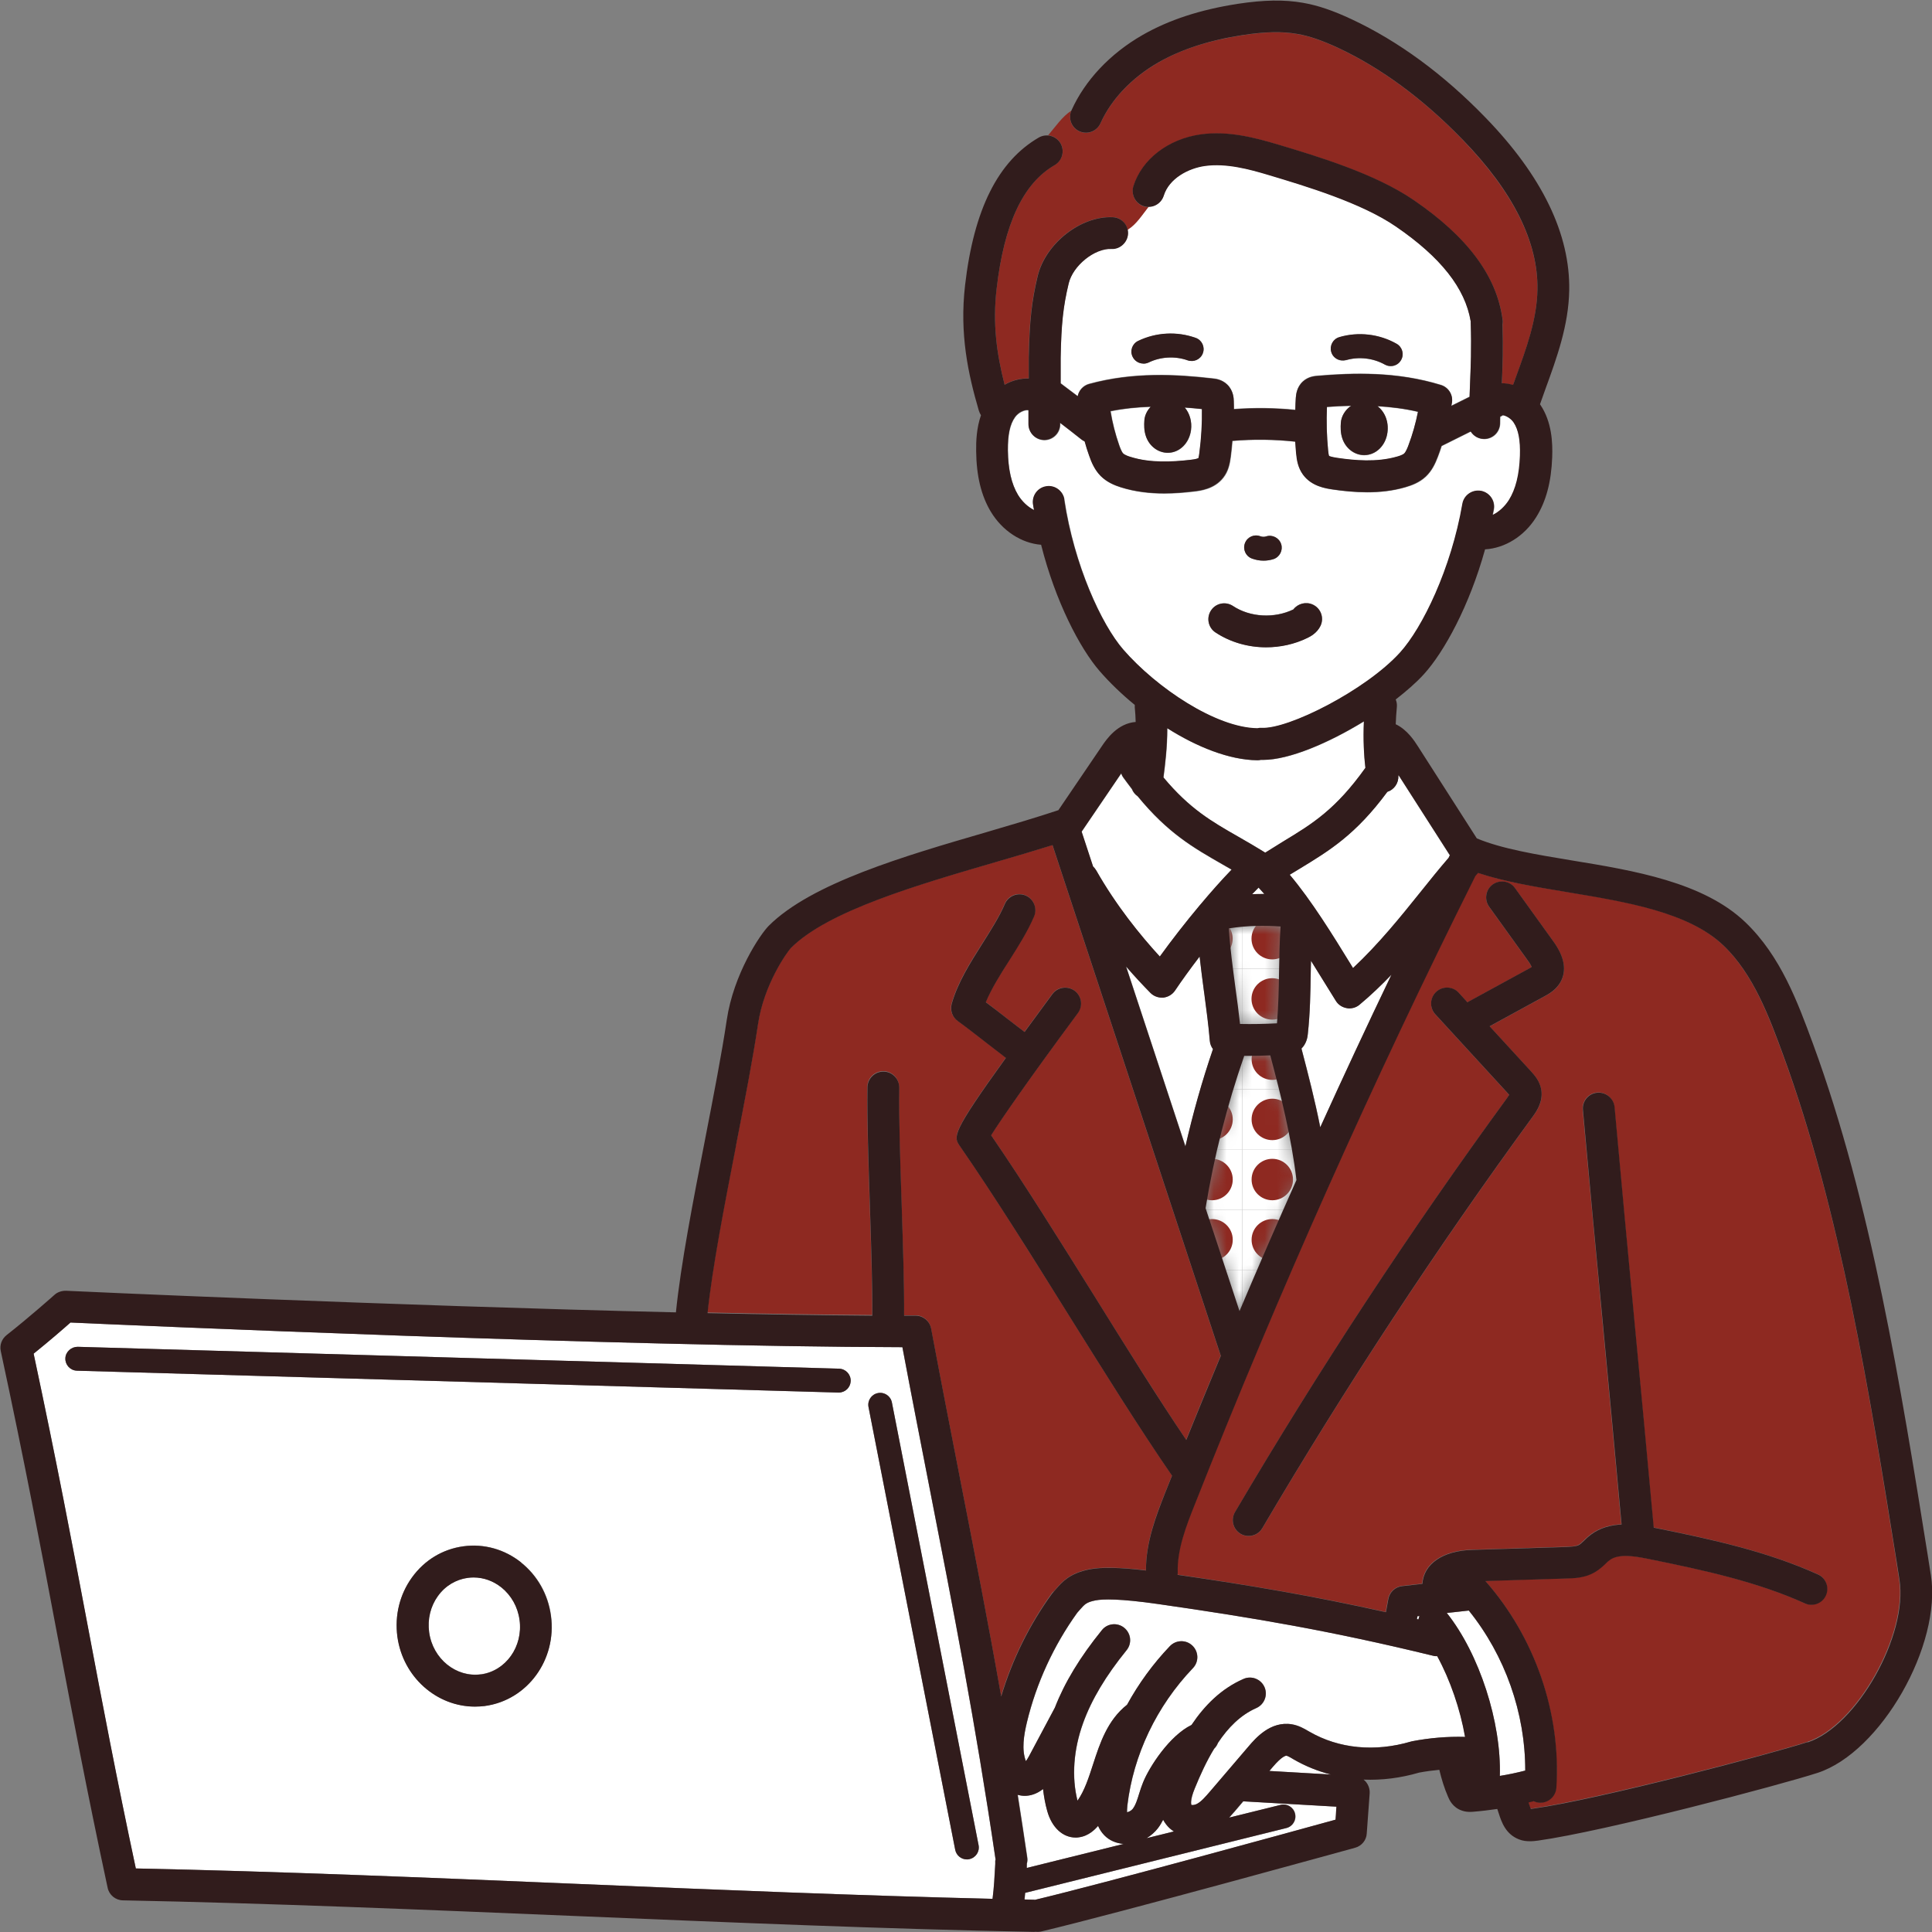 <svg width="152" height="152" viewBox="0 0 152 152" fill="none" xmlns="http://www.w3.org/2000/svg">
<rect x="0" y="0" width="152" height="152" fill="#808080" stroke="none"/>
<path d="M98.945 57.31C98.945 57.31 98.945 57.31 98.955 57.31C99.055 57.29 99.165 57.28 99.275 57.28C101.355 57.4 107.475 54.32 110.165 51.36C111.935 49.41 114.195 44.76 115.075 39.65C115.195 38.97 115.845 38.52 116.525 38.63C117.205 38.75 117.665 39.4 117.545 40.08C117.515 40.23 117.485 40.38 117.455 40.53C117.945 40.3 118.405 39.9 118.735 39.36C119.275 38.51 119.555 37.37 119.605 35.87C119.645 34.65 119.485 33.81 119.105 33.25C118.905 32.95 118.555 32.73 118.255 32.68C118.225 32.7 118.205 32.71 118.175 32.73L118.045 32.8C118.045 32.97 118.035 33.15 118.035 33.33C118.015 34.01 117.465 34.55 116.785 34.55C116.785 34.55 116.765 34.55 116.755 34.55C116.315 34.54 115.935 34.3 115.725 33.96L113.435 35.1C113.345 35.38 113.255 35.66 113.145 35.93C112.935 36.48 112.675 37.05 112.185 37.51C111.675 37.99 111.075 38.2 110.595 38.34C109.575 38.64 108.545 38.74 107.575 38.74C106.605 38.74 105.665 38.64 104.855 38.52C104.325 38.44 103.205 38.28 102.535 37.36C102.135 36.81 102.045 36.21 101.995 35.69C101.965 35.38 101.945 35.07 101.925 34.76C100.285 34.58 98.625 34.56 96.975 34.7C96.945 35.12 96.905 35.53 96.845 35.95C96.775 36.47 96.675 37.07 96.255 37.6C95.555 38.5 94.435 38.63 93.905 38.69C93.215 38.77 92.435 38.84 91.615 38.84C90.515 38.84 89.335 38.72 88.175 38.35C87.705 38.2 87.105 37.96 86.615 37.47C86.135 36.99 85.895 36.41 85.705 35.86C85.575 35.49 85.465 35.12 85.355 34.75C85.265 34.71 85.185 34.66 85.105 34.6C84.545 34.16 83.985 33.72 83.425 33.29V33.39C83.425 34.08 82.865 34.64 82.175 34.64C81.485 34.64 80.925 34.07 80.925 33.38V32.29C80.605 32.24 80.125 32.47 79.865 32.84C79.465 33.4 79.295 34.23 79.305 35.45C79.325 36.95 79.585 38.09 80.105 38.96C80.425 39.5 80.885 39.92 81.365 40.15C81.345 40 81.315 39.85 81.285 39.7C81.185 39.02 81.655 38.38 82.335 38.28C83.015 38.18 83.655 38.65 83.755 39.33C84.525 44.46 86.675 49.16 88.405 51.14C91.025 54.15 95.695 57.29 98.965 57.33L98.945 57.31ZM97.945 42.73C98.135 42.25 98.675 42.01 99.155 42.19C99.295 42.25 99.465 42.25 99.615 42.2C100.105 42.04 100.635 42.31 100.795 42.81C100.955 43.3 100.685 43.83 100.185 43.99C99.935 44.07 99.665 44.11 99.405 44.11C99.095 44.11 98.775 44.05 98.485 43.94C98.005 43.75 97.765 43.21 97.945 42.73ZM95.275 48.02C95.655 47.44 96.435 47.29 97.005 47.67C98.345 48.56 100.255 48.66 101.755 47.94C102.105 47.48 102.735 47.31 103.285 47.56C103.915 47.85 104.185 48.6 103.895 49.22C103.615 49.82 103.075 50.08 102.865 50.18C101.845 50.68 100.725 50.92 99.605 50.92C98.195 50.92 96.785 50.53 95.625 49.75C95.045 49.37 94.895 48.59 95.275 48.02Z" fill="white"/>
<path d="M86.236 68.48C87.806 71.24 89.686 73.57 91.246 75.27C92.156 74 93.266 72.58 94.396 71.23C94.396 71.23 94.406 71.21 94.416 71.21C95.246 70.21 96.096 69.25 96.896 68.43C96.646 68.29 96.406 68.15 96.166 68.01C93.896 66.71 91.886 65.57 89.506 62.66C89.296 62.52 89.136 62.32 89.046 62.09C88.826 61.8 88.596 61.5 88.366 61.18C88.296 61.08 88.246 60.97 88.206 60.87L85.086 65.46L85.986 68.2C86.076 68.29 86.166 68.38 86.226 68.5L86.236 68.48Z" fill="white"/>
<path d="M88.371 35.68C88.501 35.81 88.831 35.92 88.941 35.95C90.521 36.46 92.271 36.35 93.621 36.19C94.131 36.13 94.261 36.06 94.301 36.04C94.321 35.99 94.361 35.71 94.371 35.62C94.521 34.49 94.581 33.34 94.571 32.19C94.131 32.14 93.681 32.11 93.221 32.07C93.601 32.53 93.791 33.16 93.711 33.84C93.581 34.87 92.811 35.62 91.891 35.63H91.881C91.121 35.63 90.441 35.12 90.171 34.35C90.001 33.87 90.031 33.41 90.041 33.11C90.061 32.71 90.251 32.32 90.531 32.02C89.501 32.05 88.451 32.15 87.391 32.37C87.541 33.28 87.761 34.17 88.071 35.04C88.131 35.21 88.251 35.56 88.391 35.7L88.371 35.68Z" fill="white"/>
<path d="M39.446 124.88C38.806 124.37 38.045 124.1 37.265 124.1C37.115 124.1 36.956 124.11 36.806 124.13C35.865 124.26 35.025 124.77 34.455 125.56C33.865 126.37 33.625 127.39 33.765 128.41C34.055 130.5 35.886 131.99 37.846 131.72C39.816 131.45 41.175 129.53 40.886 127.43C40.745 126.41 40.236 125.5 39.446 124.87V124.88Z" fill="white"/>
<path d="M82.866 125.24C82.946 125.16 83.016 125.07 83.086 124.99C83.566 124.44 84.156 123.76 85.716 123.45C86.656 123.27 88.096 123.3 90.156 123.54C90.146 121.29 90.976 119.15 91.666 117.43C91.846 116.98 92.026 116.53 92.206 116.08C89.646 112.37 86.776 107.78 84.006 103.33C81.136 98.74 78.176 93.98 75.516 90.15C75.006 89.41 74.836 89.16 79.136 83.21C78.686 82.87 78.186 82.48 77.696 82.1C76.816 81.42 75.916 80.72 75.336 80.31C74.906 80 74.716 79.46 74.866 78.95C75.336 77.28 76.336 75.71 77.296 74.19C77.986 73.11 78.626 72.09 79.046 71.1C79.316 70.46 80.056 70.17 80.686 70.44C81.326 70.71 81.616 71.45 81.346 72.08C80.846 73.25 80.116 74.41 79.406 75.53C78.716 76.63 77.996 77.75 77.546 78.83C78.056 79.21 78.646 79.67 79.216 80.12C79.686 80.48 80.166 80.85 80.596 81.18C81.246 80.29 81.976 79.3 82.786 78.2C83.196 77.64 83.976 77.53 84.536 77.94C85.096 78.35 85.206 79.13 84.796 79.69C80.936 84.93 78.706 88.12 77.966 89.31C80.556 93.08 83.386 97.61 86.116 102C88.536 105.89 91.036 109.88 93.316 113.28C94.206 111.07 95.116 108.87 96.036 106.66L82.796 66.48C81.396 66.92 79.866 67.37 78.276 67.83C72.106 69.63 65.116 71.66 62.216 74.57C61.906 74.9 60.086 77.44 59.626 80.56C59.216 83.3 58.576 86.6 57.896 90.1C56.986 94.79 56.036 99.63 55.656 103.26C60.216 103.36 64.606 103.43 68.616 103.46C68.636 101.08 68.526 97.9 68.426 94.81C68.316 91.45 68.196 87.98 68.236 85.5C68.246 84.81 68.806 84.27 69.506 84.27C70.196 84.28 70.746 84.85 70.736 85.54C70.696 87.96 70.816 91.4 70.926 94.73C71.036 97.85 71.136 101.05 71.116 103.48C71.416 103.48 71.726 103.48 72.016 103.48C72.616 103.48 73.136 103.91 73.246 104.5C74.046 108.76 74.826 112.74 75.576 116.58C76.676 122.22 77.746 127.68 78.756 133.43C79.626 130.54 80.996 127.77 82.756 125.34C82.786 125.3 82.816 125.26 82.856 125.22L82.866 125.24Z" fill="#8E2921"/>
<path d="M104.568 35.89C104.568 35.89 104.718 35.96 105.218 36.04C106.568 36.23 108.308 36.4 109.908 35.94C110.018 35.91 110.348 35.81 110.478 35.69C110.618 35.56 110.748 35.21 110.808 35.05C111.138 34.19 111.388 33.31 111.558 32.41C110.488 32.16 109.408 32.03 108.368 31.97C108.958 32.42 109.268 33.2 109.158 34.03C109.028 35.06 108.258 35.81 107.338 35.82H107.328C106.578 35.82 105.888 35.31 105.618 34.54C105.448 34.06 105.478 33.6 105.488 33.3C105.518 32.77 105.828 32.26 106.298 31.94C105.648 31.95 105.008 31.99 104.398 32.03C104.348 33.19 104.378 34.34 104.488 35.46C104.488 35.55 104.528 35.83 104.568 35.91V35.89Z" fill="white"/>
<path d="M70.991 105.99C48.351 105.94 10.381 104.27 5.541 104.05C4.961 104.56 3.821 105.55 2.641 106.5C4.441 114.9 5.691 121.52 6.901 127.93C8.061 134.07 9.161 139.88 10.681 147C21.841 147.23 33.881 147.73 45.541 148.22C56.401 148.68 67.601 149.14 78.091 149.39C78.201 148.46 78.241 147.68 78.291 146.66V146.39C78.291 146.39 78.311 146.32 78.321 146.29C76.741 135.55 74.991 126.57 73.131 117.07C72.441 113.53 71.721 109.87 70.991 105.99ZM38.171 134.21C37.901 134.25 37.631 134.26 37.371 134.26C34.361 134.26 31.701 131.94 31.271 128.76C31.041 127.09 31.451 125.44 32.411 124.1C33.391 122.74 34.821 121.88 36.451 121.65C38.081 121.43 39.691 121.88 41.001 122.92C42.291 123.95 43.131 125.43 43.351 127.1C43.821 130.56 41.501 133.75 38.171 134.2V134.21ZM65.991 109.56H65.961L6.051 107.84C5.531 107.82 5.121 107.39 5.141 106.87C5.151 106.35 5.601 105.96 6.101 105.96L66.011 107.68C66.531 107.7 66.941 108.13 66.921 108.65C66.911 109.16 66.491 109.56 65.981 109.56H65.991ZM76.251 146.27C76.191 146.28 76.131 146.29 76.071 146.29C75.631 146.29 75.241 145.98 75.151 145.53L68.331 110.7C68.231 110.19 68.561 109.7 69.071 109.6C69.581 109.5 70.071 109.83 70.171 110.34L76.991 145.17C77.091 145.68 76.761 146.17 76.251 146.27Z" fill="white"/>
<path d="M94.732 78.05C94.612 77.12 94.482 76.18 94.382 75.26C93.642 76.22 92.972 77.15 92.452 77.93C92.242 78.24 91.902 78.44 91.532 78.48C91.492 78.48 91.452 78.48 91.412 78.48C91.082 78.48 90.761 78.35 90.522 78.11C89.951 77.53 89.292 76.82 88.602 76.03L93.272 90.19C93.862 87.6 94.582 85.04 95.442 82.53C95.302 82.35 95.212 82.13 95.192 81.88C95.092 80.69 94.922 79.4 94.742 78.04L94.732 78.05Z" fill="white"/>
<mask id="mask0_3315_119454" style="mask-type:luminance" maskUnits="userSpaceOnUse" x="94" y="83" width="8" height="21">
<path d="M102.002 92.84C101.602 89.48 100.782 86.21 99.942 83.03C99.342 83.05 98.742 83.07 98.142 83.07C98.062 83.07 97.972 83.07 97.892 83.07C96.542 86.96 95.522 90.99 94.852 95.05L97.522 103.15C98.981 99.7 100.472 96.26 102.002 92.84Z" fill="white"/>
</mask>
<g mask="url(#mask0_3315_119454)">
<path d="M102.467 80.96H97.727V85.7H102.467V80.96Z" fill="white"/>
<path d="M100.099 84.96C100.999 84.96 101.729 84.23 101.729 83.33C101.729 82.43 100.999 81.7 100.099 81.7C99.198 81.7 98.469 82.43 98.469 83.33C98.469 84.23 99.198 84.96 100.099 84.96Z" fill="#8E2921"/>
<path d="M102.467 85.7H97.727V90.44H102.467V85.7Z" fill="white"/>
<path d="M100.099 89.7C100.999 89.7 101.729 88.97 101.729 88.07C101.729 87.17 100.999 86.44 100.099 86.44C99.198 86.44 98.469 87.17 98.469 88.07C98.469 88.97 99.198 89.7 100.099 89.7Z" fill="#8E2921"/>
<path d="M102.467 90.43H97.727V95.17H102.467V90.43Z" fill="white"/>
<path d="M100.099 94.43C100.999 94.43 101.729 93.7 101.729 92.8C101.729 91.9 100.999 91.17 100.099 91.17C99.198 91.17 98.469 91.9 98.469 92.8C98.469 93.7 99.198 94.43 100.099 94.43Z" fill="#8E2921"/>
<path d="M102.467 95.17H97.727V99.91H102.467V95.17Z" fill="white"/>
<path d="M100.099 99.17C100.999 99.17 101.729 98.44 101.729 97.54C101.729 96.64 100.999 95.91 100.099 95.91C99.198 95.91 98.469 96.64 98.469 97.54C98.469 98.44 99.198 99.17 100.099 99.17Z" fill="#8E2921"/>
<path d="M102.467 99.91H97.727V104.65H102.467V99.91Z" fill="white"/>
<path d="M100.099 103.91C100.999 103.91 101.729 103.18 101.729 102.28C101.729 101.38 100.999 100.65 100.099 100.65C99.198 100.65 98.469 101.38 98.469 102.28C98.469 103.18 99.198 103.91 100.099 103.91Z" fill="#8E2921"/>
<path d="M97.724 80.96H92.984V85.7H97.724V80.96Z" fill="white"/>
<path d="M95.357 84.96C96.257 84.96 96.987 84.23 96.987 83.33C96.987 82.43 96.257 81.7 95.357 81.7C94.456 81.7 93.727 82.43 93.727 83.33C93.727 84.23 94.456 84.96 95.357 84.96Z" fill="#8E2921"/>
<path d="M97.724 85.7H92.984V90.44H97.724V85.7Z" fill="white"/>
<path d="M95.357 89.7C96.257 89.7 96.987 88.97 96.987 88.07C96.987 87.17 96.257 86.44 95.357 86.44C94.456 86.44 93.727 87.17 93.727 88.07C93.727 88.97 94.456 89.7 95.357 89.7Z" fill="#8E2921"/>
<path d="M97.724 90.43H92.984V95.17H97.724V90.43Z" fill="white"/>
<path d="M95.357 94.43C96.257 94.43 96.987 93.7 96.987 92.8C96.987 91.9 96.257 91.17 95.357 91.17C94.456 91.17 93.727 91.9 93.727 92.8C93.727 93.7 94.456 94.43 95.357 94.43Z" fill="#8E2921"/>
<path d="M97.724 95.17H92.984V99.91H97.724V95.17Z" fill="white"/>
<path d="M95.357 99.17C96.257 99.17 96.987 98.44 96.987 97.54C96.987 96.64 96.257 95.91 95.357 95.91C94.456 95.91 93.727 96.64 93.727 97.54C93.727 98.44 94.456 99.17 95.357 99.17Z" fill="#8E2921"/>
<path d="M97.724 99.91H92.984V104.65H97.724V99.91Z" fill="white"/>
<path d="M95.357 103.91C96.257 103.91 96.987 103.18 96.987 102.28C96.987 101.38 96.257 100.65 95.357 100.65C94.456 100.65 93.727 101.38 93.727 102.28C93.727 103.18 94.456 103.91 95.357 103.91Z" fill="#8E2921"/>
</g>
<path d="M109.149 62.3C106.659 65.67 104.609 66.91 102.279 68.33C102.009 68.49 101.749 68.65 101.469 68.82C103.169 70.83 104.859 73.57 106.259 75.85C106.319 75.95 106.389 76.06 106.449 76.16C108.479 74.26 110.199 72.12 111.749 70.19C112.509 69.24 113.249 68.33 113.969 67.49C113.989 67.44 114.019 67.39 114.039 67.34C114.039 67.32 114.059 67.31 114.069 67.3L110.029 60.99C110.029 60.99 110.009 61.02 110.009 61.03C110.049 61.61 109.679 62.13 109.139 62.3H109.149Z" fill="white"/>
<path d="M99.387 59.79C99.327 59.79 99.257 59.79 99.197 59.79C99.117 59.81 99.027 59.82 98.937 59.82H98.927C96.707 59.8 94.177 58.77 91.847 57.3C91.847 58.82 91.677 60.16 91.547 61.17C93.607 63.64 95.327 64.63 97.427 65.83C98.097 66.21 98.797 66.61 99.557 67.09C100.047 66.78 100.527 66.48 100.987 66.2C103.267 64.82 105.097 63.7 107.437 60.42C107.327 59.4 107.257 58.21 107.317 56.76C104.537 58.47 101.417 59.79 99.397 59.79H99.387Z" fill="white"/>
<mask id="mask1_3315_119454" style="mask-type:luminance" maskUnits="userSpaceOnUse" x="96" y="72" width="5" height="9">
<path d="M97.21 77.72C97.34 78.66 97.47 79.63 97.57 80.56C98.54 80.57 99.51 80.56 100.47 80.51C100.59 79.16 100.61 77.84 100.63 76.45C100.65 75.28 100.67 74.09 100.75 72.89C99.51 72.82 98.27 72.8 96.68 73.04C96.78 74.53 96.99 76.15 97.2 77.72H97.21Z" fill="white"/>
</mask>
<g mask="url(#mask1_3315_119454)">
<path d="M102.459 71.48H97.719V76.22H102.459V71.48Z" fill="white"/>
<path d="M100.091 75.48C100.991 75.48 101.721 74.75 101.721 73.85C101.721 72.95 100.991 72.22 100.091 72.22C99.191 72.22 98.461 72.95 98.461 73.85C98.461 74.75 99.191 75.48 100.091 75.48Z" fill="#8E2921"/>
<path d="M102.459 76.22H97.719V80.96H102.459V76.22Z" fill="white"/>
<path d="M100.091 80.22C100.991 80.22 101.721 79.49 101.721 78.59C101.721 77.69 100.991 76.96 100.091 76.96C99.191 76.96 98.461 77.69 98.461 78.59C98.461 79.49 99.191 80.22 100.091 80.22Z" fill="#8E2921"/>
<path d="M97.717 71.48H92.977V76.22H97.717V71.48Z" fill="white"/>
<path d="M95.349 75.48C96.249 75.48 96.979 74.75 96.979 73.85C96.979 72.95 96.249 72.22 95.349 72.22C94.448 72.22 93.719 72.95 93.719 73.85C93.719 74.75 94.448 75.48 95.349 75.48Z" fill="#8E2921"/>
<path d="M97.717 76.22H92.977V80.96H97.717V76.22Z" fill="white"/>
<path d="M95.349 80.22C96.249 80.22 96.979 79.49 96.979 78.59C96.979 77.69 96.249 76.96 95.349 76.96C94.448 76.96 93.719 77.69 93.719 78.59C93.719 79.49 94.448 80.22 95.349 80.22Z" fill="#8E2921"/>
</g>
<path d="M99.468 70.34C99.318 70.16 99.168 69.99 99.018 69.84C98.848 70.01 98.688 70.18 98.508 70.36C98.838 70.35 99.158 70.34 99.468 70.34Z" fill="white"/>
<path d="M106.168 79.33C106.108 79.33 106.038 79.33 105.978 79.31C105.618 79.25 105.308 79.05 105.108 78.74C104.808 78.26 104.478 77.72 104.128 77.16C103.818 76.65 103.488 76.12 103.148 75.58C103.148 75.88 103.138 76.18 103.128 76.48C103.098 78.07 103.078 79.7 102.898 81.35C102.878 81.55 102.818 82.08 102.398 82.49C102.928 84.51 103.458 86.57 103.878 88.69C105.708 84.66 107.578 80.65 109.488 76.67C108.708 77.48 107.878 78.28 106.978 79.03C106.748 79.22 106.468 79.32 106.178 79.32L106.168 79.33Z" fill="white"/>
<path d="M111.509 127.16L111.469 127.38C111.469 127.38 111.549 127.4 111.589 127.41C111.609 127.32 111.629 127.23 111.669 127.14L111.509 127.16Z" fill="white"/>
<path d="M101.677 138.36C101.517 138.26 101.307 138.15 101.217 138.13C101.157 138.13 100.867 138.15 100.147 139L99.867 139.33L104.707 139.61C103.687 139.35 102.697 138.95 101.777 138.42L101.677 138.36Z" fill="white"/>
<path d="M112.77 130.27C104.68 128.3 98.71 127.28 91.14 126.2C88.09 125.76 86.77 125.8 86.2 125.91C85.49 126.05 85.34 126.22 84.98 126.63C84.91 126.71 84.83 126.8 84.76 126.88C82.91 129.45 81.54 132.43 80.8 135.5C80.56 136.51 80.36 137.65 80.72 138.56C80.79 138.47 80.87 138.34 80.96 138.18L83 134.35C83.77 132.37 84.98 130.37 86.7 128.25C87.14 127.71 87.92 127.63 88.46 128.07C89 128.51 89.08 129.29 88.64 129.83C87 131.85 85.88 133.73 85.22 135.56C84.46 137.66 84.31 139.82 84.78 141.67C85.34 140.89 85.67 139.86 86.01 138.79C86.53 137.17 87.13 135.33 88.68 134.12C89.59 132.45 90.72 130.9 92.05 129.51C92.53 129.01 93.32 128.99 93.82 129.47C94.32 129.95 94.34 130.74 93.86 131.24C91.01 134.22 89.17 138.06 88.7 142.06C88.67 142.34 88.67 142.5 88.68 142.58C88.81 142.55 89.01 142.46 89.12 142.32C89.34 142.03 89.48 141.61 89.63 141.12C89.72 140.83 89.81 140.54 89.94 140.23C90.44 139 92.04 136.55 93.75 135.71C94.77 134.18 96.07 132.86 97.84 132.09C98.47 131.81 99.21 132.1 99.49 132.73C99.77 133.36 99.48 134.1 98.85 134.38C97.6 134.93 96.62 135.93 95.83 137.12C95.77 137.3 95.67 137.45 95.53 137.58C94.93 138.56 94.44 139.64 94.01 140.69C93.6 141.69 93.74 141.99 93.74 142C93.78 142.02 93.98 142.03 94.16 141.93C94.52 141.75 94.87 141.34 95.21 140.95L98.27 137.37C98.78 136.78 99.96 135.38 101.65 135.66C102.2 135.75 102.62 136 102.96 136.2L103.05 136.25C105.36 137.58 108.19 137.85 111.01 137.02C111.05 137.01 111.09 137 111.13 136.99C112.5 136.73 113.89 136.61 115.28 136.65C114.9 134.47 114.12 132.17 113.09 130.3C112.99 130.3 112.88 130.3 112.78 130.27H112.77Z" fill="white"/>
<path d="M113.828 126.9C116.398 130.13 118.128 135.52 117.998 139.72C118.678 139.61 119.338 139.47 119.998 139.3C119.998 134.76 118.408 130.24 115.558 126.71L113.828 126.9Z" fill="white"/>
<path d="M149.175 122.72C147.115 109.83 144.775 95.21 140.265 82.97C139.175 80 137.935 76.63 135.575 74.37C132.835 71.74 127.975 70.94 123.275 70.17C120.735 69.75 118.305 69.35 116.265 68.66C116.195 68.74 116.125 68.82 116.055 68.9C108.025 84.99 100.595 101.63 93.975 118.35C93.315 120.01 92.575 121.89 92.635 123.71C92.635 123.77 92.635 123.83 92.625 123.88C98.355 124.72 103.255 125.54 109.015 126.82L109.205 125.79C109.305 125.25 109.745 124.84 110.295 124.77L111.885 124.59C111.985 123.03 113.485 121.99 115.765 121.92L123.155 121.69C123.545 121.68 123.985 121.66 124.205 121.53C124.315 121.47 124.445 121.34 124.595 121.2C124.745 121.05 124.925 120.89 125.125 120.73C125.875 120.17 126.735 119.96 127.555 119.92C127.065 114.5 126.565 109.23 126.085 104.13C125.575 98.71 125.045 93.1 124.515 87.31C124.455 86.62 124.965 86.01 125.645 85.95C126.325 85.89 126.945 86.4 127.005 87.08C127.525 92.86 128.055 98.47 128.565 103.89C129.065 109.14 129.575 114.57 130.085 120.17C130.085 120.17 130.085 120.17 130.095 120.17C134.795 121.12 139.015 122.06 143.005 123.85C143.635 124.13 143.915 124.87 143.635 125.5C143.425 125.96 142.975 126.24 142.495 126.24C142.325 126.24 142.145 126.2 141.985 126.13C138.235 124.44 134.165 123.54 129.615 122.62C128.525 122.4 127.305 122.21 126.625 122.72C126.515 122.8 126.415 122.9 126.305 123C126.085 123.21 125.805 123.47 125.445 123.68C124.675 124.12 123.835 124.15 123.225 124.17L116.845 124.37C120.735 128.79 122.805 134.75 122.425 140.64C122.385 141.3 121.835 141.81 121.175 141.81C121.145 141.81 121.125 141.81 121.095 141.81C120.925 141.8 120.775 141.76 120.635 141.69C120.505 141.72 120.365 141.75 120.235 141.79C120.235 141.81 120.245 141.83 120.255 141.85C120.295 141.99 120.365 142.18 120.415 142.3C120.475 142.29 120.565 142.28 120.615 142.27C125.695 141.56 139.435 137.94 142.185 137.04C146.055 135.78 150.105 128.59 149.405 124.23L149.165 122.7L149.175 122.72ZM122.745 77.32C122.405 77.91 121.845 78.21 121.515 78.39L117.195 80.75L120.455 84.3C120.715 84.58 121.155 85.06 121.265 85.77C121.415 86.73 120.855 87.49 120.585 87.86C113.005 98.25 105.845 109.14 99.315 120.23C99.085 120.63 98.665 120.85 98.235 120.85C98.015 120.85 97.805 120.79 97.605 120.68C97.005 120.33 96.815 119.56 97.165 118.97C103.735 107.81 110.935 96.85 118.565 86.4C118.645 86.3 118.695 86.21 118.735 86.15C118.695 86.1 118.645 86.04 118.615 86.01L112.925 79.81C112.455 79.3 112.495 78.51 112.995 78.04C113.505 77.57 114.295 77.61 114.765 78.11L115.455 78.87C115.455 78.87 115.515 78.82 115.555 78.8L120.315 76.2C120.315 76.2 120.435 76.13 120.505 76.09C120.465 75.99 120.375 75.81 120.175 75.54L117.155 71.34C116.755 70.78 116.875 70 117.445 69.59C118.005 69.19 118.785 69.32 119.195 69.88L122.215 74.08C123.105 75.32 123.285 76.41 122.745 77.32Z" fill="#8E2921"/>
<path d="M115.077 11C111.967 7.79 108.667 5.36 105.267 3.77C104.027 3.19 103.007 2.84 102.067 2.68C100.867 2.47 99.537 2.5 97.757 2.77C95.107 3.18 92.927 3.88 91.117 4.93C89.037 6.13 87.427 7.82 86.577 9.71C86.297 10.34 85.557 10.62 84.927 10.34C84.297 10.06 84.017 9.33 84.297 8.7C83.567 9.17 83.047 9.96 82.457 10.65C82.847 10.68 83.227 10.9 83.437 11.27C83.787 11.87 83.577 12.63 82.977 12.98C80.497 14.42 79.007 17.6 78.407 22.71C78.087 25.46 78.407 27.79 79.037 30.26C79.627 29.92 80.287 29.75 80.927 29.77V28.1C80.927 28.1 80.927 28.1 80.927 28.09C80.987 25.24 81.157 23.7 81.627 21.72C82.247 19.15 84.997 16.98 87.537 17.08C88.137 17.1 88.627 17.55 88.717 18.12C89.387 17.72 89.847 16.98 90.387 16.29C90.257 16.29 90.127 16.28 89.997 16.24C89.337 16.03 88.967 15.33 89.177 14.67C89.837 12.55 91.917 10.95 94.477 10.59C96.637 10.29 98.747 10.84 100.557 11.39C103.607 12.3 108.207 13.69 111.247 15.77C115.487 18.68 117.767 21.76 118.227 25.18C118.247 25.31 118.227 25.44 118.217 25.56C118.267 27.42 118.217 28.74 118.167 30.17C118.467 30.17 118.757 30.22 119.037 30.3C119.097 30.13 119.157 29.95 119.227 29.78C120.097 27.4 120.917 25.15 120.957 22.81C121.027 19.08 119.047 15.11 115.077 11.01V11Z" fill="#8E2921"/>
<path d="M88.725 18.1C88.735 18.18 88.745 18.27 88.745 18.36C88.715 19.05 88.105 19.6 87.445 19.56C86.085 19.49 84.405 20.88 84.075 22.28C83.645 24.08 83.495 25.44 83.445 28.12V30.14C83.885 30.48 84.335 30.81 84.785 31.15C84.875 30.7 85.215 30.32 85.675 30.19C89.175 29.23 92.575 29.43 95.435 29.76C95.645 29.78 96.135 29.84 96.545 30.23C97.035 30.7 97.055 31.31 97.065 31.54C97.065 31.75 97.065 31.96 97.075 32.17C98.685 32.05 100.305 32.07 101.905 32.23C101.905 31.91 101.925 31.6 101.945 31.28C101.965 31.05 102.005 30.44 102.505 29.99C102.925 29.61 103.415 29.57 103.625 29.55C106.495 29.31 109.895 29.21 113.365 30.27C113.945 30.45 114.315 31.02 114.235 31.62C114.225 31.72 114.205 31.82 114.185 31.91L115.615 31.2C115.625 30.92 115.635 30.65 115.645 30.39C115.715 28.8 115.775 27.42 115.705 25.35C115.705 25.32 115.705 25.29 115.705 25.26C115.275 22.66 113.355 20.22 109.825 17.8C107.105 15.93 102.725 14.62 99.825 13.75C98.265 13.28 96.465 12.8 94.805 13.03C93.495 13.21 91.975 14.01 91.555 15.37C91.395 15.9 90.905 16.24 90.385 16.25C89.845 16.94 89.385 17.68 88.715 18.08L88.725 18.1ZM105.375 26.53C106.875 26.09 108.515 26.28 109.875 27.05C110.325 27.3 110.485 27.88 110.235 28.33C110.065 28.64 109.745 28.81 109.415 28.81C109.255 28.81 109.105 28.77 108.955 28.69C108.045 28.18 106.905 28.04 105.905 28.34C105.405 28.48 104.885 28.2 104.745 27.7C104.595 27.2 104.885 26.68 105.385 26.54L105.375 26.53ZM94.075 26.58C94.565 26.76 94.815 27.29 94.645 27.78C94.475 28.27 93.935 28.52 93.445 28.35C92.465 28 91.315 28.06 90.375 28.52C90.245 28.58 90.105 28.61 89.965 28.61C89.615 28.61 89.285 28.42 89.125 28.08C88.895 27.61 89.095 27.05 89.555 26.83C90.965 26.15 92.605 26.06 94.085 26.59L94.075 26.58Z" fill="white"/>
<path d="M97.087 142.58C96.967 142.71 96.847 142.86 96.717 143L100.757 142C101.257 141.87 101.767 142.18 101.897 142.68C102.027 143.18 101.717 143.69 101.217 143.82L80.667 148.92C80.647 149.09 80.637 149.26 80.617 149.44C80.857 149.44 81.107 149.45 81.347 149.46C81.377 149.46 81.407 149.46 81.437 149.47C86.917 148.16 101.437 144.17 105.097 143.16L105.167 142.14L97.827 141.72L97.097 142.58H97.087Z" fill="white"/>
<path d="M80.788 146.78C80.788 146.84 80.788 146.9 80.788 146.96L88.408 145.07C87.818 145.03 87.288 144.8 86.888 144.39C86.658 144.16 86.508 143.91 86.398 143.65C86.378 143.67 86.368 143.69 86.348 143.71C86.178 143.89 85.678 144.45 84.888 144.55C84.808 144.56 84.718 144.57 84.638 144.57C83.618 144.57 82.758 143.78 82.398 142.48C82.238 141.92 82.138 141.34 82.068 140.75C81.548 141.16 81.038 141.28 80.638 141.28C80.408 141.28 80.218 141.24 80.078 141.2C80.328 142.8 80.588 144.44 80.828 146.12C80.858 146.29 80.838 146.46 80.798 146.62V146.77L80.788 146.78Z" fill="white"/>
<path d="M91.505 143.16C91.385 143.39 91.255 143.62 91.085 143.84C90.845 144.15 90.535 144.41 90.195 144.62L92.345 144.09C92.235 144.02 92.115 143.94 92.015 143.84C91.825 143.66 91.645 143.44 91.495 143.16H91.505Z" fill="white"/>
<path d="M89.955 28.61C90.095 28.61 90.235 28.58 90.365 28.52C91.305 28.06 92.455 28 93.435 28.35C93.925 28.52 94.465 28.27 94.635 27.78C94.815 27.29 94.555 26.75 94.065 26.58C92.595 26.05 90.945 26.14 89.535 26.82C89.065 27.05 88.875 27.61 89.105 28.07C89.265 28.4 89.605 28.6 89.945 28.6L89.955 28.61Z" fill="#311C1C"/>
<path d="M105.901 28.33C106.901 28.04 108.051 28.17 108.951 28.68C109.101 28.76 109.251 28.8 109.411 28.8C109.741 28.8 110.061 28.63 110.231 28.32C110.491 27.87 110.331 27.3 109.871 27.04C108.511 26.27 106.871 26.08 105.371 26.52C104.871 26.66 104.591 27.19 104.731 27.68C104.871 28.18 105.391 28.46 105.891 28.32L105.901 28.33Z" fill="#311C1C"/>
<path d="M107.711 33.39L107.031 33.36L107.711 33.39Z" fill="#311C1C"/>
<path d="M98.488 43.94C98.788 44.05 99.098 44.11 99.408 44.11C99.668 44.11 99.938 44.07 100.188 43.99C100.678 43.83 100.948 43.3 100.798 42.81C100.638 42.32 100.108 42.04 99.618 42.2C99.468 42.25 99.308 42.24 99.158 42.19C98.678 42 98.128 42.24 97.948 42.73C97.758 43.21 97.998 43.76 98.488 43.94Z" fill="#311C1C"/>
<path d="M95.627 49.76C96.797 50.53 98.197 50.93 99.607 50.93C100.717 50.93 101.847 50.69 102.867 50.19C103.067 50.09 103.617 49.82 103.897 49.23C104.187 48.6 103.917 47.86 103.287 47.57C102.747 47.32 102.107 47.49 101.757 47.95C100.257 48.68 98.347 48.57 97.007 47.68C96.427 47.3 95.657 47.45 95.277 48.03C94.897 48.61 95.057 49.38 95.627 49.76Z" fill="#311C1C"/>
<path d="M76.99 145.17L70.17 110.34C70.07 109.83 69.58 109.5 69.07 109.6C68.56 109.7 68.23 110.19 68.33 110.7L75.15 145.53C75.24 145.98 75.63 146.29 76.07 146.29C76.13 146.29 76.19 146.29 76.25 146.27C76.76 146.17 77.09 145.68 76.99 145.17Z" fill="#311C1C"/>
<path d="M66.021 107.68L6.111 105.96C5.611 105.96 5.161 106.35 5.141 106.87C5.131 107.39 5.531 107.82 6.051 107.84L65.961 109.56H65.991C66.501 109.56 66.911 109.16 66.931 108.65C66.941 108.13 66.541 107.7 66.021 107.68Z" fill="#311C1C"/>
<path d="M41.002 122.93C39.692 121.89 38.082 121.44 36.452 121.66C34.822 121.88 33.392 122.75 32.412 124.11C31.442 125.45 31.042 127.1 31.262 128.77C31.702 131.95 34.352 134.27 37.362 134.27C37.622 134.27 37.892 134.25 38.162 134.22C41.492 133.76 43.822 130.58 43.342 127.12C43.112 125.45 42.282 123.97 40.992 122.94L41.002 122.93ZM37.842 131.73C35.882 132 34.042 130.51 33.762 128.42C33.622 127.39 33.872 126.38 34.452 125.57C35.022 124.77 35.862 124.27 36.802 124.14C36.952 124.12 37.112 124.11 37.262 124.11C38.042 124.11 38.802 124.38 39.442 124.89C40.222 125.52 40.732 126.42 40.872 127.45C41.162 129.54 39.792 131.47 37.832 131.74L37.842 131.73Z" fill="#311C1C"/>
<path d="M119.195 69.87C118.795 69.31 118.015 69.18 117.445 69.58C116.885 69.98 116.755 70.77 117.155 71.33L120.175 75.53C120.375 75.8 120.465 75.98 120.505 76.08C120.445 76.12 120.365 76.16 120.315 76.19L115.555 78.79C115.555 78.79 115.485 78.83 115.455 78.86L114.765 78.1C114.295 77.59 113.505 77.56 112.995 78.03C112.485 78.5 112.455 79.29 112.925 79.8L118.615 86C118.615 86 118.695 86.09 118.735 86.14C118.695 86.2 118.635 86.29 118.565 86.39C110.935 96.84 103.735 107.8 97.165 118.96C96.815 119.56 97.015 120.32 97.605 120.67C97.805 120.79 98.025 120.84 98.235 120.84C98.665 120.84 99.085 120.62 99.315 120.22C105.845 109.13 112.995 98.24 120.585 87.85C120.855 87.48 121.405 86.72 121.265 85.76C121.155 85.05 120.715 84.58 120.455 84.29L117.195 80.74L121.515 78.38C121.845 78.2 122.395 77.9 122.745 77.31C123.285 76.39 123.105 75.3 122.215 74.07L119.195 69.87Z" fill="#311C1C"/>
<path d="M151.898 123.85L151.658 122.32C149.578 109.31 147.219 94.57 142.629 82.1C141.439 78.87 140.099 75.22 137.319 72.56C134.019 69.4 128.529 68.49 123.699 67.7C120.849 67.23 118.149 66.78 116.189 65.96L111.569 58.74C111.289 58.3 110.719 57.41 109.809 56.98C109.829 56.55 109.848 56.1 109.898 55.61C109.918 55.4 109.879 55.21 109.809 55.03C110.669 54.36 111.438 53.69 112.028 53.04C113.618 51.29 115.608 47.66 116.838 43.22C118.388 43.13 119.918 42.2 120.858 40.69C121.638 39.45 122.049 37.91 122.119 35.96C122.159 34.84 122.099 33.2 121.189 31.85C121.189 31.84 121.168 31.82 121.158 31.81C121.298 31.42 121.438 31.02 121.578 30.63C122.478 28.16 123.408 25.61 123.458 22.85C123.538 18.42 121.329 13.85 116.879 9.26C113.559 5.83 110.008 3.23 106.328 1.51C104.878 0.83 103.669 0.42 102.509 0.22C101.029 -0.04 99.448 -0.01 97.388 0.3C94.428 0.76 91.969 1.56 89.879 2.76C87.338 4.22 85.359 6.32 84.299 8.68C84.019 9.31 84.299 10.05 84.928 10.33C85.558 10.61 86.299 10.33 86.579 9.7C87.428 7.81 89.038 6.12 91.118 4.92C92.939 3.88 95.109 3.17 97.758 2.76C99.538 2.49 100.869 2.46 102.069 2.67C103.009 2.83 104.018 3.18 105.268 3.76C108.668 5.35 111.968 7.78 115.078 10.99C119.048 15.08 121.028 19.05 120.958 22.79C120.918 25.13 120.098 27.38 119.228 29.76C119.168 29.93 119.108 30.11 119.038 30.28C118.748 30.2 118.458 30.15 118.158 30.15C118.218 28.72 118.268 27.4 118.208 25.54C118.228 25.42 118.238 25.29 118.218 25.16C117.768 21.74 115.489 18.66 111.239 15.75C108.199 13.66 103.589 12.28 100.549 11.37C98.739 10.83 96.629 10.27 94.469 10.57C91.909 10.93 89.829 12.53 89.168 14.65C88.969 15.31 89.329 16.01 89.989 16.22C90.648 16.43 91.349 16.06 91.558 15.4C91.978 14.04 93.499 13.24 94.808 13.06C96.469 12.83 98.269 13.31 99.829 13.78C102.728 14.65 107.108 15.96 109.828 17.83C113.358 20.25 115.278 22.69 115.708 25.29C115.708 25.32 115.708 25.35 115.708 25.38C115.778 27.45 115.708 28.83 115.648 30.42C115.638 30.68 115.629 30.95 115.619 31.23L114.189 31.94C114.199 31.84 114.219 31.74 114.239 31.65C114.319 31.05 113.949 30.48 113.369 30.3C109.899 29.23 106.499 29.33 103.629 29.58C103.419 29.6 102.929 29.64 102.509 30.02C102.009 30.48 101.969 31.08 101.949 31.31C101.929 31.63 101.918 31.94 101.908 32.26C100.308 32.1 98.689 32.08 97.079 32.2C97.079 31.99 97.079 31.78 97.069 31.57C97.069 31.34 97.038 30.73 96.549 30.26C96.138 29.87 95.648 29.81 95.439 29.79C92.579 29.46 89.178 29.26 85.678 30.22C85.219 30.35 84.879 30.73 84.788 31.18C84.338 30.84 83.888 30.5 83.448 30.17V28.15C83.499 25.47 83.648 24.11 84.079 22.31C84.409 20.91 86.109 19.53 87.448 19.59C88.109 19.63 88.719 19.08 88.749 18.39C88.778 17.7 88.239 17.12 87.549 17.09C85.019 16.98 82.258 19.16 81.638 21.73C81.168 23.71 80.999 25.25 80.939 28.1C80.939 28.1 80.939 28.1 80.939 28.11V29.78C80.288 29.76 79.629 29.93 79.038 30.27C78.409 27.8 78.088 25.47 78.409 22.72C78.999 17.61 80.499 14.42 82.978 12.99C83.579 12.64 83.778 11.88 83.439 11.28C83.088 10.68 82.329 10.48 81.728 10.82C78.519 12.68 76.618 16.48 75.928 22.43C75.478 26.3 76.178 29.46 77.008 32.3C77.049 32.43 77.109 32.56 77.178 32.67C76.829 33.67 76.788 34.71 76.799 35.49C76.819 37.44 77.198 39 77.948 40.25C78.859 41.77 80.368 42.74 81.909 42.86C83.038 47.33 84.959 51 86.508 52.79C87.299 53.7 88.239 54.61 89.278 55.46C89.278 55.52 89.278 55.58 89.278 55.65C89.319 56.04 89.338 56.42 89.349 56.8C87.928 56.91 87.069 58.14 86.698 58.69L83.269 63.74C81.588 64.3 79.659 64.87 77.609 65.47C71.148 67.35 63.839 69.48 60.478 72.84C59.819 73.5 57.718 76.61 57.178 80.24C56.779 82.93 56.139 86.2 55.468 89.66C54.529 94.49 53.559 99.48 53.178 103.25C30.698 102.72 5.509 101.57 5.179 101.55C4.859 101.55 4.528 101.65 4.288 101.87C4.268 101.89 2.278 103.66 0.518 105.04C0.138 105.34 -0.041 105.82 0.059 106.29C1.939 115.02 3.228 121.84 4.468 128.42C5.688 134.85 6.838 140.92 8.468 148.52C8.588 149.09 9.088 149.5 9.668 149.51C21.069 149.73 33.468 150.25 45.459 150.75C57.459 151.25 69.868 151.77 81.308 151.99H81.329C81.329 151.99 81.418 151.99 81.469 151.98C81.519 151.98 81.579 151.99 81.629 151.99C81.728 151.99 81.819 151.98 81.918 151.96C88.138 150.48 106.429 145.42 106.619 145.37C107.129 145.23 107.498 144.78 107.528 144.26L107.759 141.09C107.779 140.76 107.669 140.43 107.449 140.17C107.399 140.11 107.338 140.06 107.278 140.01C108.708 140.07 110.178 139.89 111.648 139.46C112.178 139.36 112.709 139.29 113.239 139.24C113.409 139.96 113.629 140.68 113.929 141.37C114.019 141.58 114.278 142.2 115.018 142.45C115.248 142.53 115.459 142.55 115.629 142.55C115.729 142.55 115.819 142.55 115.889 142.54C116.529 142.49 117.169 142.41 117.799 142.32C117.839 142.43 117.878 142.56 117.918 142.68C118.128 143.33 118.449 144.3 119.499 144.71C119.799 144.83 120.099 144.86 120.369 144.86C120.619 144.86 120.829 144.83 120.999 144.81C126.309 144.07 140.109 140.42 142.999 139.48C147.969 137.86 152.798 129.41 151.908 123.89L151.898 123.85ZM97.519 103.15L94.849 95.05C95.508 90.99 96.538 86.96 97.888 83.07C97.969 83.07 98.058 83.07 98.138 83.07C98.739 83.07 99.338 83.06 99.939 83.03C100.779 86.2 101.599 89.47 101.999 92.84C100.469 96.27 98.978 99.7 97.519 103.15ZM94.379 75.26C94.478 76.19 94.609 77.13 94.728 78.05C94.909 79.41 95.079 80.69 95.178 81.89C95.198 82.13 95.288 82.35 95.428 82.54C94.569 85.05 93.849 87.61 93.258 90.2L88.588 76.04C89.278 76.84 89.939 77.54 90.508 78.12C90.749 78.36 91.069 78.49 91.398 78.49C91.439 78.49 91.478 78.49 91.519 78.49C91.888 78.45 92.228 78.25 92.439 77.94C92.969 77.15 93.638 76.23 94.368 75.27L94.379 75.26ZM99.019 69.83C99.168 69.99 99.319 70.16 99.469 70.33C99.159 70.33 98.838 70.33 98.508 70.35C98.678 70.17 98.849 70 99.019 69.83ZM97.558 80.56C97.459 79.63 97.329 78.66 97.198 77.72C96.989 76.14 96.769 74.52 96.678 73.04C98.269 72.8 99.508 72.81 100.749 72.89C100.669 74.09 100.649 75.29 100.629 76.45C100.609 77.84 100.578 79.16 100.468 80.51C99.508 80.56 98.528 80.58 97.569 80.56H97.558ZM103.869 88.7C103.449 86.58 102.919 84.52 102.389 82.5C102.809 82.08 102.869 81.56 102.889 81.36C103.069 79.72 103.099 78.08 103.119 76.49C103.119 76.19 103.129 75.89 103.139 75.59C103.479 76.13 103.809 76.66 104.119 77.17C104.469 77.73 104.798 78.27 105.098 78.75C105.288 79.06 105.608 79.26 105.968 79.32C106.028 79.33 106.098 79.34 106.158 79.34C106.448 79.34 106.738 79.24 106.958 79.05C107.858 78.3 108.688 77.5 109.468 76.69C107.558 80.67 105.688 84.68 103.858 88.71L103.869 88.7ZM114.069 67.3C114.069 67.3 114.048 67.33 114.038 67.34C114.018 67.39 113.988 67.44 113.968 67.49C113.238 68.33 112.509 69.24 111.749 70.19C110.199 72.12 108.479 74.26 106.449 76.16C106.389 76.06 106.319 75.96 106.259 75.85C104.859 73.57 103.168 70.83 101.468 68.82C101.738 68.65 102.008 68.49 102.278 68.33C104.608 66.91 106.658 65.67 109.148 62.3C109.688 62.13 110.048 61.61 110.018 61.03C110.018 61.02 110.038 61 110.038 60.99L114.078 67.3H114.069ZM104.398 32.01C105.008 31.96 105.648 31.93 106.299 31.92C105.828 32.24 105.519 32.75 105.489 33.28C105.469 33.58 105.449 34.04 105.619 34.52C105.889 35.29 106.578 35.8 107.328 35.8H107.338C108.258 35.8 109.028 35.04 109.158 34.01C109.268 33.17 108.959 32.39 108.369 31.95C109.419 32.01 110.489 32.14 111.559 32.39C111.379 33.29 111.129 34.18 110.809 35.03C110.749 35.2 110.608 35.54 110.478 35.67C110.338 35.8 110.018 35.89 109.908 35.92C108.318 36.38 106.568 36.22 105.218 36.02C104.718 35.95 104.579 35.87 104.569 35.87C104.529 35.79 104.499 35.51 104.489 35.42C104.379 34.29 104.348 33.15 104.398 31.99V32.01ZM90.519 32.01C90.228 32.32 90.049 32.7 90.028 33.1C90.008 33.4 89.989 33.86 90.159 34.34C90.428 35.11 91.118 35.62 91.868 35.62H91.879C92.799 35.62 93.558 34.86 93.698 33.83C93.788 33.16 93.599 32.52 93.209 32.06C93.668 32.09 94.118 32.13 94.558 32.18C94.579 33.32 94.508 34.48 94.359 35.61C94.349 35.7 94.308 35.98 94.288 36.03C94.258 36.06 94.118 36.13 93.609 36.18C92.258 36.33 90.508 36.44 88.928 35.94C88.819 35.91 88.489 35.8 88.359 35.67C88.228 35.54 88.099 35.18 88.038 35.01C87.739 34.14 87.508 33.25 87.359 32.34C88.418 32.13 89.469 32.03 90.499 31.99L90.519 32.01ZM83.739 39.3C83.638 38.62 82.999 38.14 82.319 38.25C81.638 38.35 81.168 38.99 81.269 39.67C81.288 39.82 81.319 39.97 81.349 40.12C80.868 39.88 80.418 39.46 80.088 38.93C79.569 38.07 79.308 36.92 79.288 35.42C79.278 34.2 79.448 33.37 79.849 32.81C80.109 32.44 80.588 32.21 80.909 32.26V33.35C80.909 34.04 81.459 34.6 82.148 34.61C82.838 34.61 83.398 34.05 83.398 33.36V33.26C83.969 33.69 84.528 34.13 85.079 34.57C85.159 34.63 85.239 34.68 85.329 34.72C85.428 35.1 85.549 35.47 85.678 35.83C85.868 36.38 86.118 36.96 86.588 37.44C87.079 37.93 87.678 38.17 88.148 38.32C89.308 38.69 90.489 38.81 91.588 38.81C92.418 38.81 93.189 38.74 93.879 38.66C94.418 38.6 95.528 38.47 96.228 37.57C96.648 37.03 96.749 36.43 96.819 35.92C96.868 35.51 96.909 35.09 96.948 34.68C98.599 34.54 100.258 34.56 101.898 34.74C101.918 35.05 101.938 35.36 101.968 35.67C102.018 36.19 102.109 36.79 102.509 37.34C103.179 38.26 104.298 38.42 104.828 38.5C105.628 38.62 106.559 38.72 107.549 38.72C108.538 38.72 109.549 38.62 110.569 38.32C111.039 38.18 111.648 37.96 112.158 37.49C112.648 37.03 112.909 36.46 113.119 35.91C113.219 35.64 113.318 35.36 113.408 35.08L115.699 33.94C115.919 34.29 116.288 34.52 116.728 34.53C116.728 34.53 116.749 34.53 116.759 34.53C117.439 34.53 117.989 33.99 118.009 33.31C118.009 33.13 118.008 32.95 118.018 32.78L118.148 32.71C118.148 32.71 118.198 32.68 118.228 32.66C118.528 32.71 118.868 32.93 119.078 33.23C119.458 33.8 119.618 34.63 119.578 35.85C119.528 37.35 119.238 38.49 118.708 39.34C118.368 39.87 117.909 40.28 117.429 40.51C117.459 40.36 117.488 40.21 117.518 40.06C117.638 39.38 117.179 38.73 116.499 38.61C115.819 38.5 115.169 38.95 115.049 39.63C114.169 44.74 111.909 49.39 110.139 51.34C107.449 54.3 101.339 57.39 99.249 57.26C99.138 57.26 99.038 57.26 98.928 57.29C95.659 57.25 90.989 54.11 88.368 51.1C86.638 49.11 84.489 44.42 83.719 39.29L83.739 39.3ZM98.918 59.81H98.928C99.019 59.81 99.109 59.8 99.189 59.78C99.249 59.78 99.308 59.78 99.379 59.78C101.399 59.78 104.519 58.46 107.299 56.75C107.239 58.2 107.298 59.39 107.418 60.41C105.078 63.69 103.248 64.81 100.968 66.19C100.508 66.47 100.028 66.77 99.538 67.08C98.778 66.61 98.088 66.21 97.409 65.82C95.308 64.62 93.588 63.63 91.528 61.16C91.659 60.15 91.829 58.81 91.829 57.29C94.159 58.76 96.689 59.78 98.909 59.81H98.918ZM88.219 60.85C88.258 60.96 88.308 61.07 88.379 61.16C88.609 61.48 88.838 61.78 89.058 62.07C89.148 62.3 89.308 62.5 89.508 62.64C91.898 65.55 93.898 66.69 96.168 67.99C96.409 68.13 96.648 68.26 96.898 68.41C96.099 69.24 95.249 70.2 94.418 71.19C94.418 71.19 94.409 71.21 94.398 71.21C93.269 72.56 92.159 73.99 91.249 75.25C89.698 73.56 87.808 71.23 86.239 68.46C86.168 68.34 86.088 68.25 85.999 68.16L85.099 65.42L88.219 60.83V60.85ZM57.908 90.11C58.589 86.62 59.228 83.32 59.639 80.57C60.099 77.45 61.919 74.91 62.228 74.58C65.138 71.67 72.129 69.64 78.288 67.84C79.879 67.38 81.398 66.93 82.808 66.49L96.049 106.67C95.129 108.87 94.228 111.08 93.329 113.29C91.038 109.9 88.549 105.9 86.129 102.01C83.388 97.62 80.569 93.09 77.978 89.32C78.719 88.13 80.939 84.93 84.808 79.7C85.219 79.14 85.099 78.36 84.549 77.95C83.989 77.54 83.209 77.66 82.799 78.21C81.989 79.31 81.258 80.3 80.609 81.19C80.178 80.86 79.698 80.49 79.228 80.13C78.659 79.68 78.069 79.23 77.558 78.85C78.008 77.77 78.719 76.64 79.418 75.55C80.129 74.43 80.859 73.27 81.359 72.1C81.629 71.46 81.329 70.73 80.698 70.46C80.069 70.19 79.329 70.49 79.058 71.12C78.638 72.11 77.989 73.13 77.308 74.21C76.349 75.73 75.349 77.3 74.879 78.97C74.739 79.48 74.918 80.02 75.349 80.33C75.918 80.74 76.829 81.44 77.698 82.12C78.189 82.5 78.689 82.88 79.138 83.23C74.838 89.19 75.008 89.43 75.519 90.17C78.178 94.01 81.148 98.76 84.008 103.35C86.788 107.8 89.648 112.39 92.209 116.1C92.028 116.55 91.849 117 91.668 117.45C90.989 119.18 90.148 121.31 90.159 123.56C88.099 123.31 86.659 123.29 85.719 123.47C84.159 123.78 83.569 124.46 83.088 125.01C83.019 125.09 82.948 125.17 82.868 125.26C82.838 125.3 82.799 125.34 82.769 125.38C80.999 127.81 79.638 130.58 78.769 133.47C77.758 127.72 76.689 122.26 75.588 116.62C74.838 112.77 74.058 108.79 73.258 104.53C73.148 103.94 72.629 103.51 72.028 103.51C71.728 103.51 71.428 103.51 71.129 103.51C71.148 101.08 71.038 97.88 70.939 94.77C70.829 91.44 70.709 87.99 70.749 85.58C70.758 84.89 70.209 84.32 69.519 84.31H69.499C68.819 84.31 68.258 84.86 68.249 85.54C68.209 88.02 68.329 91.5 68.439 94.86C68.538 97.95 68.648 101.13 68.629 103.51C64.629 103.48 60.228 103.41 55.669 103.31C56.048 99.68 56.998 94.84 57.908 90.14V90.11ZM82.058 140.75C82.129 141.34 82.228 141.92 82.388 142.48C82.749 143.78 83.609 144.57 84.629 144.57C84.709 144.57 84.788 144.57 84.879 144.55C85.668 144.45 86.168 143.89 86.338 143.71C86.359 143.69 86.368 143.67 86.388 143.65C86.499 143.91 86.659 144.16 86.879 144.39C87.278 144.8 87.808 145.02 88.398 145.07L80.778 146.96C80.778 146.89 80.778 146.83 80.778 146.77V146.63C80.829 146.47 80.838 146.3 80.808 146.13C80.558 144.45 80.308 142.81 80.058 141.21C80.198 141.25 80.388 141.29 80.618 141.29C81.019 141.29 81.528 141.17 82.049 140.76L82.058 140.75ZM91.508 143.16C91.659 143.44 91.838 143.67 92.028 143.84C92.129 143.93 92.239 144.01 92.359 144.09L90.209 144.62C90.549 144.42 90.859 144.15 91.099 143.84C91.269 143.62 91.398 143.39 91.519 143.16H91.508ZM10.688 147C9.169 139.88 8.068 134.07 6.908 127.93C5.698 121.52 4.438 114.9 2.648 106.5C3.828 105.55 4.979 104.56 5.548 104.05C10.379 104.27 48.349 105.94 70.999 105.99C71.728 109.88 72.448 113.53 73.138 117.08C74.999 126.58 76.749 135.56 78.329 146.3C78.329 146.33 78.319 146.37 78.308 146.4V146.65C78.249 147.67 78.209 148.46 78.088 149.39C67.599 149.14 56.408 148.68 45.538 148.22C33.879 147.73 21.838 147.23 10.678 147H10.688ZM105.078 143.16C101.408 144.17 86.898 148.16 81.418 149.47C81.388 149.47 81.359 149.46 81.329 149.46C81.088 149.46 80.838 149.45 80.599 149.44C80.618 149.26 80.638 149.09 80.648 148.92L101.199 143.82C101.699 143.7 102.009 143.19 101.879 142.68C101.759 142.18 101.249 141.87 100.739 142L96.698 143C96.829 142.86 96.948 142.71 97.069 142.58L97.799 141.72L105.139 142.14L105.069 143.16H105.078ZM99.868 139.33L100.148 139C100.878 138.15 101.158 138.13 101.218 138.13C101.308 138.15 101.519 138.26 101.679 138.36L101.778 138.42C102.698 138.95 103.678 139.35 104.708 139.61L99.868 139.33ZM111.108 136.99C111.108 136.99 111.029 137.01 110.989 137.02C108.169 137.85 105.338 137.58 103.028 136.25L102.939 136.2C102.599 136 102.169 135.75 101.629 135.66C99.939 135.38 98.758 136.78 98.249 137.37L95.189 140.95C94.849 141.34 94.508 141.75 94.148 141.93C93.969 142.02 93.769 142.02 93.728 142C93.728 142 93.579 141.69 93.999 140.69C94.428 139.64 94.918 138.56 95.519 137.58C95.648 137.45 95.749 137.29 95.819 137.12C96.609 135.93 97.588 134.93 98.838 134.38C99.469 134.1 99.758 133.36 99.478 132.73C99.198 132.1 98.459 131.81 97.829 132.09C96.069 132.86 94.769 134.18 93.739 135.71C92.019 136.54 90.428 138.99 89.928 140.23C89.808 140.53 89.709 140.83 89.618 141.12C89.469 141.61 89.338 142.03 89.109 142.32C88.999 142.46 88.799 142.55 88.668 142.58C88.668 142.49 88.659 142.34 88.689 142.06C89.159 138.07 90.999 134.22 93.849 131.24C94.329 130.74 94.308 129.95 93.808 129.47C93.308 128.99 92.519 129.01 92.038 129.51C90.709 130.9 89.579 132.46 88.668 134.12C87.118 135.34 86.528 137.17 85.999 138.79C85.648 139.87 85.319 140.89 84.769 141.67C84.299 139.83 84.448 137.66 85.209 135.56C85.868 133.73 86.989 131.85 88.629 129.83C89.069 129.29 88.978 128.51 88.448 128.07C87.909 127.63 87.118 127.71 86.689 128.25C84.969 130.37 83.758 132.37 82.989 134.35L80.948 138.18C80.859 138.34 80.778 138.47 80.709 138.56C80.359 137.65 80.549 136.51 80.788 135.5C81.528 132.42 82.898 129.45 84.749 126.88C84.829 126.79 84.898 126.71 84.969 126.63C85.329 126.22 85.469 126.05 86.189 125.91C86.758 125.8 88.069 125.76 91.129 126.2C98.698 127.29 104.669 128.3 112.759 130.27C112.859 130.3 112.969 130.3 113.069 130.3C114.089 132.17 114.879 134.47 115.259 136.65C113.869 136.61 112.479 136.73 111.108 136.99ZM117.999 139.72C118.129 135.52 116.398 130.13 113.828 126.9L115.559 126.71C118.409 130.25 120.009 134.76 119.999 139.3C119.339 139.47 118.679 139.61 117.999 139.72ZM111.598 127.41C111.598 127.41 111.518 127.39 111.478 127.38L111.518 127.16L111.679 127.14C111.639 127.23 111.618 127.32 111.598 127.41ZM142.208 137.06C139.458 137.96 125.729 141.59 120.639 142.29C120.589 142.29 120.499 142.31 120.439 142.32C120.389 142.2 120.328 142.01 120.278 141.87C120.278 141.85 120.269 141.83 120.259 141.81C120.389 141.78 120.528 141.75 120.658 141.71C120.798 141.78 120.959 141.82 121.119 141.83C121.149 141.83 121.179 141.83 121.199 141.83C121.849 141.83 122.399 141.32 122.449 140.66C122.829 134.77 120.759 128.81 116.869 124.39L123.249 124.19C123.859 124.17 124.698 124.15 125.468 123.7C125.828 123.49 126.108 123.23 126.328 123.02C126.428 122.92 126.528 122.82 126.648 122.74C127.328 122.23 128.549 122.42 129.639 122.64C134.189 123.56 138.259 124.46 142.009 126.15C142.179 126.23 142.348 126.26 142.518 126.26C142.998 126.26 143.448 125.99 143.658 125.52C143.938 124.89 143.658 124.15 143.028 123.87C139.038 122.07 134.829 121.14 130.119 120.19C130.119 120.19 130.118 120.19 130.109 120.19C129.599 114.59 129.088 109.16 128.588 103.91C128.078 98.49 127.548 92.88 127.028 87.1C126.968 86.41 126.338 85.91 125.668 85.97C124.978 86.03 124.468 86.64 124.538 87.33C125.058 93.12 125.589 98.73 126.108 104.15C126.589 109.25 127.088 114.52 127.578 119.94C126.748 119.98 125.888 120.19 125.148 120.75C124.938 120.91 124.769 121.07 124.619 121.22C124.469 121.36 124.338 121.49 124.228 121.55C123.998 121.68 123.559 121.69 123.179 121.71L115.788 121.94C113.508 122.01 112.008 123.05 111.908 124.61L110.319 124.79C109.769 124.85 109.328 125.26 109.228 125.81L109.038 126.84C103.288 125.56 98.388 124.73 92.648 123.9C92.648 123.84 92.659 123.79 92.659 123.73C92.599 121.91 93.338 120.03 93.999 118.37C100.609 101.65 108.038 85.01 116.078 68.92C116.148 68.84 116.218 68.76 116.288 68.68C118.328 69.36 120.748 69.77 123.299 70.19C127.998 70.97 132.858 71.77 135.598 74.39C137.958 76.65 139.199 80.02 140.288 82.99C144.788 95.24 147.129 109.85 149.199 122.74L149.439 124.27C150.139 128.63 146.088 135.82 142.218 137.08L142.208 137.06Z" fill="#311C1C"/>
</svg>
